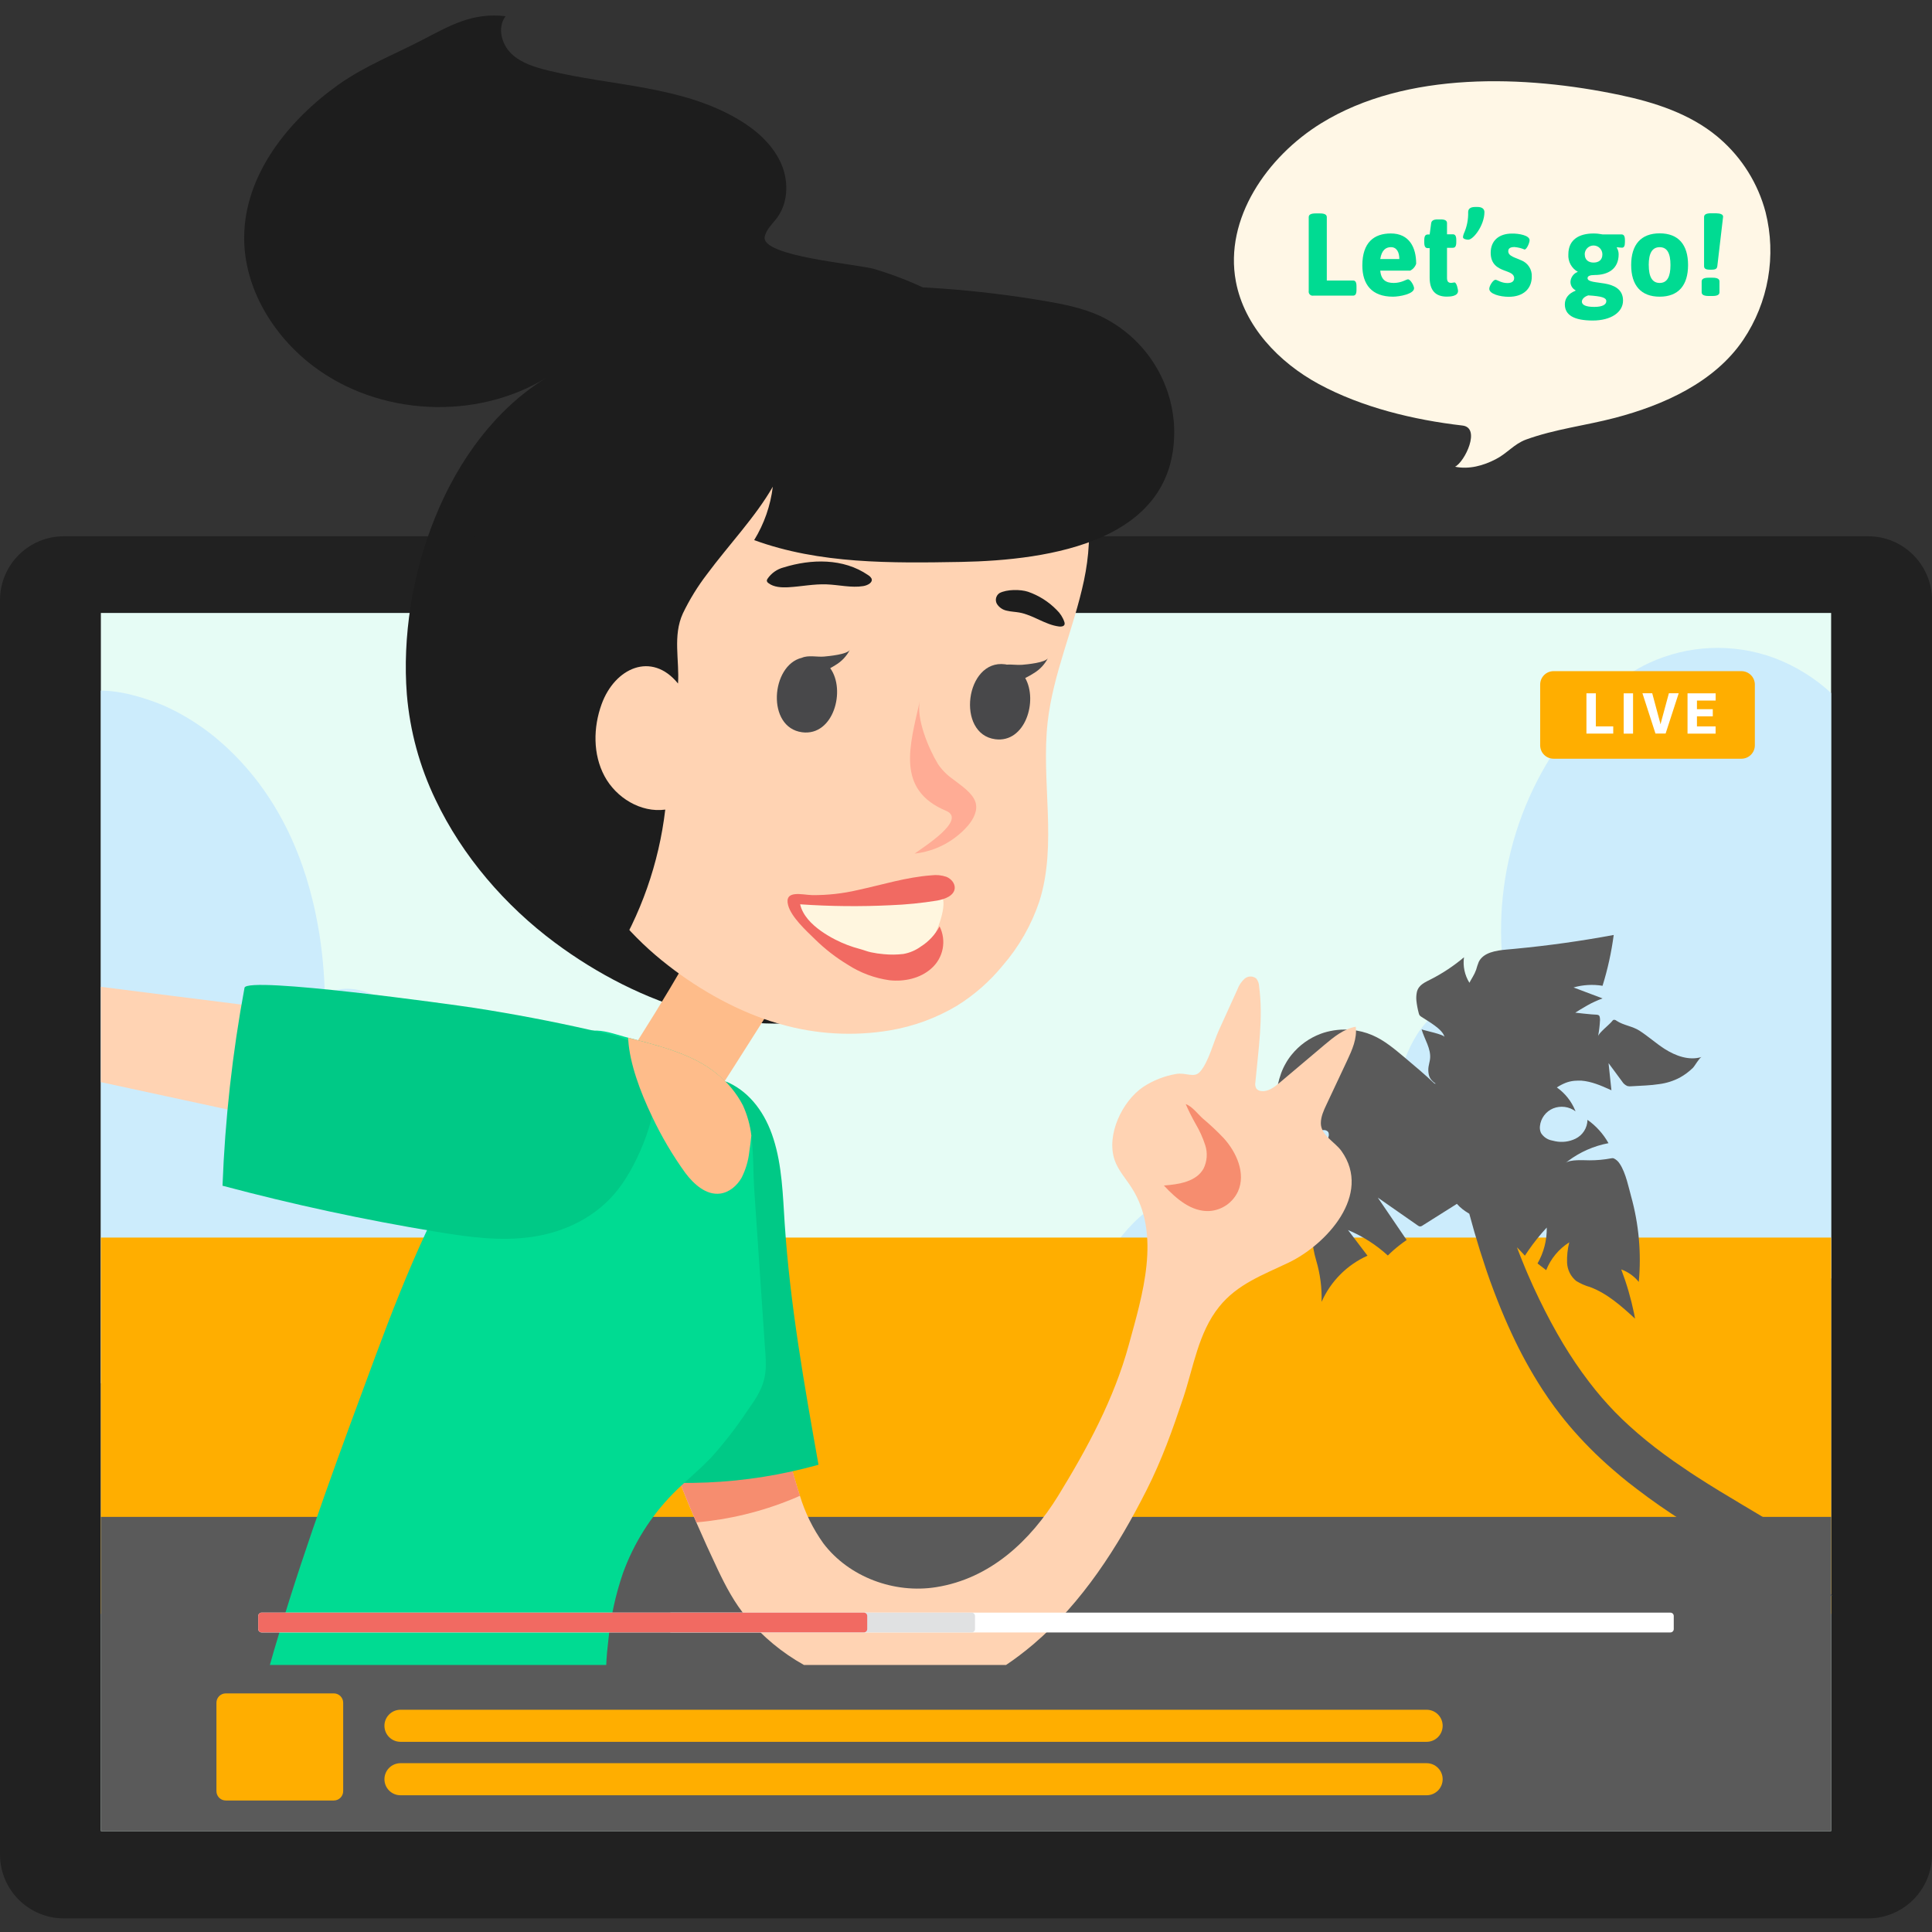 <svg width="498" height="498" viewBox="0 0 498 498" fill="none" xmlns="http://www.w3.org/2000/svg">
<rect x="0" y="0" width="498" height="498" fill="#333333" stroke="none"/>
<g clip-path="url(#clip0_2548_16264)">
<path d="M481.531 138.229H16.469C7.373 138.229 0 145.603 0 154.698V478.02C0 487.115 7.373 494.489 16.469 494.489H481.531C490.627 494.489 498 487.115 498 478.02V154.698C498 145.603 490.627 138.229 481.531 138.229Z" fill="#212121"/>
<path d="M460.246 164.569H37.762C31.454 164.569 26.34 169.683 26.34 175.991V459.042C26.34 465.351 31.454 470.465 37.762 470.465H460.246C466.554 470.465 471.668 465.351 471.668 459.042V175.991C471.668 169.683 466.554 164.569 460.246 164.569Z" fill="white"/>
<path d="M380.93 182.367H113.976C111.28 182.367 108.694 183.438 106.787 185.345C104.88 187.252 103.809 189.838 103.809 192.535C103.809 195.232 104.88 197.818 106.787 199.725C108.694 201.632 111.28 202.703 113.976 202.703H380.93C382.265 202.703 383.587 202.44 384.821 201.929C386.054 201.418 387.175 200.669 388.119 199.725C389.064 198.781 389.812 197.66 390.323 196.426C390.834 195.192 391.097 193.87 391.097 192.535C391.097 191.2 390.834 189.878 390.323 188.644C389.812 187.41 389.064 186.289 388.119 185.345C387.175 184.401 386.054 183.652 384.821 183.141C383.587 182.63 382.265 182.367 380.93 182.367Z" fill="#E0E1E2"/>
<path d="M124.144 182.367H113.976C111.28 182.367 108.694 183.438 106.787 185.345C104.88 187.252 103.809 189.838 103.809 192.535C103.809 195.232 104.88 197.818 106.787 199.725C108.694 201.632 111.28 202.703 113.976 202.703H124.144C126.841 202.703 129.427 201.632 131.334 199.725C133.241 197.818 134.312 195.232 134.312 192.535C134.312 191.2 134.049 189.878 133.538 188.644C133.027 187.41 132.278 186.289 131.334 185.345C130.39 184.401 129.269 183.652 128.035 183.141C126.802 182.63 125.479 182.367 124.144 182.367Z" fill="#A2A3A4"/>
<path d="M88.355 182.367H59.729C58.032 182.367 56.656 183.743 56.656 185.44V199.623C56.656 201.32 58.032 202.695 59.729 202.695H88.355C90.052 202.695 91.427 201.32 91.427 199.623V185.44C91.427 183.743 90.052 182.367 88.355 182.367Z" fill="#D76684"/>
<path d="M81.246 191.8L70.299 186.219C70.187 186.164 70.063 186.139 69.938 186.144C69.813 186.15 69.692 186.187 69.585 186.252C69.479 186.318 69.391 186.409 69.329 186.517C69.266 186.625 69.233 186.748 69.231 186.872V197.367C69.233 197.488 69.265 197.607 69.324 197.713C69.383 197.819 69.467 197.909 69.569 197.974C69.671 198.04 69.787 198.08 69.908 198.091C70.029 198.101 70.15 198.082 70.262 198.035L81.209 193.122C81.333 193.063 81.437 192.971 81.512 192.856C81.587 192.742 81.628 192.609 81.632 192.472C81.636 192.336 81.602 192.201 81.534 192.082C81.466 191.964 81.366 191.866 81.246 191.8Z" fill="white"/>
<path d="M405.055 188.742H430.059C430.649 188.742 431.215 188.508 431.633 188.09C432.05 187.672 432.285 187.106 432.285 186.516C432.285 185.925 432.05 185.359 431.633 184.941C431.215 184.524 430.649 184.289 430.059 184.289H405.055C404.464 184.289 403.898 184.524 403.48 184.941C403.063 185.359 402.828 185.925 402.828 186.516C402.828 187.106 403.063 187.672 403.48 188.09C403.898 188.508 404.464 188.742 405.055 188.742Z" fill="#E0E1E2"/>
<path d="M430.051 190.301H405.055C404.464 190.301 403.898 190.535 403.48 190.953C403.063 191.37 402.828 191.937 402.828 192.527C402.828 193.118 403.063 193.684 403.48 194.102C403.898 194.519 404.464 194.754 405.055 194.754H430.059C430.649 194.753 431.215 194.517 431.632 194.099C432.049 193.681 432.282 193.114 432.281 192.524C432.28 191.933 432.045 191.367 431.627 190.95C431.208 190.533 430.642 190.3 430.051 190.301Z" fill="#E0E1E2"/>
<path d="M430.051 196.305H405.055C404.464 196.305 403.898 196.539 403.48 196.957C403.063 197.374 402.828 197.941 402.828 198.531C402.828 199.122 403.063 199.688 403.48 200.106C403.898 200.523 404.464 200.758 405.055 200.758H430.059C430.649 200.757 431.215 200.521 431.632 200.103C432.049 199.685 432.282 199.118 432.281 198.528C432.28 197.937 432.045 197.371 431.627 196.954C431.208 196.537 430.642 196.304 430.051 196.305Z" fill="#E0E1E2"/>
<path d="M446.886 221.776V421.808C446.886 423.776 446.104 425.664 444.712 427.055C443.32 428.447 441.433 429.229 439.464 429.229H58.535C56.567 429.229 54.679 428.447 53.287 427.055C51.895 425.664 51.113 423.776 51.113 421.808V221.776C51.113 219.808 51.895 217.92 53.287 216.528C54.679 215.136 56.567 214.354 58.535 214.354H439.464C441.433 214.354 443.32 215.136 444.712 216.528C446.104 217.92 446.886 219.808 446.886 221.776Z" fill="#E1F4FD"/>
<path d="M472 158H26V472H472V158Z" fill="#E6FCF5"/>
<path d="M200.947 339.149C200.863 341.491 200.44 343.809 199.69 346.03C199.309 347.158 198.834 348.253 198.27 349.303C198.002 349.801 197.712 350.284 197.399 350.79C196.063 352.836 194.405 354.652 192.49 356.168C190.466 357.778 188.243 359.12 185.877 360.163L185.133 360.475L184.672 360.661C183.928 360.966 183.184 361.256 182.44 361.524C181.012 362.015 179.554 362.439 178.081 362.804C175.954 363.33 173.801 363.75 171.632 364.061L170.613 364.202L169.81 364.299C163.259 365.1 156.658 365.416 150.06 365.243C148.238 365.243 146.423 365.147 144.6 365.05C144.266 365.05 143.923 365.05 143.589 364.99C141.898 364.906 140.202 364.792 138.501 364.648L137.37 364.552C135.753 364.418 134.139 364.264 132.528 364.09L132.014 364.038L131.575 363.986C130.571 363.882 129.567 363.771 128.563 363.652C127.878 363.577 127.194 363.495 126.502 363.406C123.626 363.054 120.745 362.677 117.859 362.275C115.627 361.97 113.396 361.643 111.209 361.323L110.138 361.167C104.44 360.334 98.742 359.486 93.029 358.75C91.995 358.616 90.954 358.474 89.919 358.355C88.268 358.147 86.617 357.954 84.966 357.775C80.398 357.277 75.816 356.875 71.249 356.652C68.794 356.525 66.339 356.444 63.885 356.429C59.816 356.384 55.739 356.503 51.67 356.816C43.109 357.478 34.026 358.906 26 356.525V178C28.764 178.067 31.511 178.461 34.182 179.175C35.893 179.599 37.522 180.105 38.988 180.626C40.118 181.027 41.152 181.429 42.052 181.809L42.96 182.21C43.577 182.5 44.195 182.79 44.797 183.103C45.541 183.467 46.24 183.847 46.94 184.248C47.825 184.739 48.688 185.253 49.536 185.788C51.464 187.007 53.321 188.333 55.1 189.76C55.985 190.504 56.848 191.211 57.696 191.992C58.008 192.275 58.328 192.557 58.633 192.855C60.91 194.974 63.035 197.251 64.993 199.669C65.551 200.345 66.094 201.022 66.615 201.722C67.577 202.991 68.494 204.295 69.367 205.634C70.971 208.079 72.431 210.615 73.741 213.229C73.83 213.408 73.919 213.579 74.001 213.757C74.194 214.144 74.388 214.501 74.566 214.925C74.745 215.349 75.035 215.914 75.258 216.413C76.248 218.644 77.147 220.876 77.951 223.174C78.635 225.108 79.245 227.08 79.788 229.058C79.848 229.252 79.892 229.438 79.944 229.631C80.168 230.434 80.368 231.245 80.569 232.056C80.949 233.603 81.313 235.165 81.596 236.735C81.864 238.099 82.112 239.47 82.34 240.848C82.444 241.488 82.533 242.128 82.622 242.775C82.853 244.397 83.039 246.018 83.195 247.647C83.351 249.276 83.47 250.771 83.56 252.326C83.612 253.189 83.656 254.052 83.679 254.907L83.723 255.978C83.723 256.083 83.723 256.172 83.723 256.276C84.239 255.998 84.776 255.761 85.33 255.569C85.52 255.498 85.714 255.436 85.91 255.383C86.45 255.219 87.002 255.097 87.561 255.019C88.479 254.879 89.41 254.839 90.336 254.9L91.08 254.967L91.519 255.019C97.008 255.807 102.349 259.705 105.146 264.689C106.206 266.603 107.035 268.635 107.616 270.744C108.023 272.211 108.338 273.701 108.561 275.207C108.62 275.549 108.665 275.906 108.709 276.256L108.836 277.312C109.089 279.633 109.178 281.991 109.208 284.342C109.208 285.13 109.208 285.911 109.208 286.685V288.79C109.208 289.043 109.208 289.296 109.208 289.534C113.51 288.648 117.862 288.022 122.24 287.659C126.222 287.331 130.231 287.581 134.142 288.403C134.997 288.607 135.841 288.855 136.671 289.147C137.897 289.539 139.087 290.036 140.226 290.635C140.39 290.716 140.546 290.798 140.703 290.888C141.373 291.259 142.024 291.666 142.651 292.107C142.934 292.301 143.209 292.509 143.492 292.725C144.623 293.612 145.665 294.609 146.601 295.7C147.063 296.221 147.501 296.771 147.911 297.337C148.647 298.34 149.315 299.391 149.911 300.483C149.95 300.551 149.985 300.62 150.016 300.692C150.521 301.621 150.983 302.588 151.399 303.563C151.57 303.972 151.741 304.381 151.905 304.798C152.069 305.214 152.247 305.713 152.411 306.174C152.942 307.772 153.391 309.395 153.757 311.039C155.673 310.024 157.7 309.232 159.797 308.681C164.809 307.383 170.055 307.281 175.113 308.383C177.478 308.888 179.783 309.636 181.994 310.615C183.075 311.08 184.131 311.604 185.155 312.184C187.406 313.439 189.503 314.952 191.404 316.692C193.512 318.614 195.333 320.828 196.812 323.268C197.169 323.855 197.518 324.465 197.823 325.09C197.913 325.246 197.987 325.402 198.069 325.574C198.752 326.994 199.322 328.466 199.772 329.977C200.07 330.956 200.318 331.949 200.516 332.953C200.561 333.176 200.598 333.399 200.628 333.622C200.732 334.225 200.806 334.842 200.858 335.452C200.974 336.681 201.004 337.916 200.947 339.149Z" fill="#CCECFC"/>
<path d="M472 178.644V329.463C471.596 330.035 471.156 330.581 470.682 331.097C466.564 335.509 460.351 337.149 454.441 338.373C415.599 346.311 375.519 343.744 335.894 343.05C315.264 342.686 293.956 342.706 275 334.536C284.363 328.007 288.593 315.353 298.819 310.286C304.564 307.462 311.456 307.581 317.505 309.671C318.579 310.042 319.738 310.485 320.799 310.121C322.499 309.565 323.026 307.475 323.487 305.748C324.45 302.194 326.227 298.914 328.678 296.172C331.129 293.431 334.184 291.303 337.601 289.959C341.044 288.682 344.751 288.293 348.383 288.827C352.014 289.36 355.455 290.801 358.388 293.015C359.291 283.873 360.365 274.341 365.294 266.602C370.222 258.862 380.448 253.683 388.783 257.434C386.086 244.827 386.316 231.766 389.454 219.263C392.593 206.76 398.556 195.15 406.882 185.332C411.982 179.431 417.998 174.199 425.054 170.892C435.197 166.208 446.771 165.733 457.261 169.569C462.712 171.61 467.717 174.692 472 178.644Z" fill="#CCECFC"/>
<path d="M472 319H26V416H472V319Z" fill="#FFAE00"/>
<path d="M472 391H26V472H472V391Z" fill="#5A5A5A"/>
<path d="M470.771 409.275V401.338C466.085 398.14 461.25 395.142 456.378 392.211L453.96 390.76C452.324 389.769 450.687 388.794 449.051 387.837C445.123 385.501 441.203 383.136 437.365 380.652L435.765 379.61C434.278 378.618 432.825 377.626 431.406 376.635C430.588 376.062 429.777 375.482 428.974 374.879C425.831 372.578 422.811 370.113 419.929 367.493C418.679 366.357 417.461 365.182 416.276 363.967C413.905 361.52 411.682 358.934 409.619 356.223C408.979 355.39 408.354 354.55 407.744 353.694C405.444 350.481 403.319 347.146 401.377 343.704C399.212 339.903 397.248 336.005 395.426 332.07L395.047 331.245C394.63 330.33 394.228 329.415 393.827 328.485C393.611 327.972 393.388 327.458 393.172 326.945C392.423 325.145 391.702 323.332 391.007 321.507C391.717 322.207 392.401 322.928 393.061 323.672C393.343 323.233 393.633 322.794 393.931 322.37C395.373 320.273 396.967 318.284 398.699 316.42C398.755 319.662 397.933 322.86 396.319 325.673L398.55 327.399C399.727 324.44 401.81 321.93 404.501 320.228C404.06 321.955 403.87 323.736 403.936 325.517C403.979 326.415 404.21 327.294 404.614 328.097C405.017 328.9 405.584 329.61 406.279 330.181C407.401 330.875 408.616 331.409 409.887 331.765C414.35 333.439 417.98 336.712 421.461 339.903C421.379 339.434 421.282 338.973 421.193 338.512C420.398 334.664 419.297 330.885 417.898 327.213C419.671 327.853 421.235 328.967 422.421 330.434C423.109 323.002 422.433 315.508 420.427 308.319C419.914 306.534 419.088 302.309 417.519 299.995C417.144 299.38 416.599 298.886 415.949 298.574C415.74 298.516 415.519 298.516 415.309 298.574C413.47 298.92 411.602 299.092 409.73 299.088C408.243 299.088 404.739 298.798 403.534 299.772C403.75 299.601 403.965 299.422 404.196 299.259C407.268 296.947 410.832 295.377 414.61 294.669C413.277 292.284 411.427 290.227 409.195 288.651C409.181 289.671 408.883 290.667 408.335 291.528C407.787 292.388 407.011 293.079 406.093 293.524C404.475 294.305 402.646 294.533 400.886 294.171C400.59 294.119 400.297 294.052 400.008 293.97C399.436 293.859 398.893 293.631 398.414 293.301C397.934 292.971 397.527 292.545 397.219 292.051C396.966 291.502 396.868 290.895 396.936 290.295C397.038 289.297 397.407 288.345 398.003 287.539C398.6 286.733 399.403 286.102 400.328 285.713C401.275 285.33 402.305 285.197 403.319 285.327C404.333 285.457 405.296 285.847 406.115 286.457L406.056 286.308C405.082 283.892 403.432 281.807 401.302 280.305C402.004 279.839 402.752 279.445 403.534 279.13C404.25 278.851 405.001 278.671 405.766 278.594C406.042 278.564 406.32 278.549 406.599 278.55C406.943 278.531 407.288 278.531 407.633 278.55C410.199 278.751 412.691 279.814 415.071 280.9L415.369 281.034L414.625 274.035C415.775 275.602 416.931 277.166 418.091 278.728C418.417 279.275 418.91 279.702 419.497 279.948C419.844 280.027 420.201 280.044 420.553 280C421.781 279.919 423.038 279.866 424.273 279.792C425.418 279.718 426.571 279.621 427.694 279.442C429.545 279.202 431.338 278.636 432.991 277.769C434.225 277.088 435.361 276.242 436.368 275.255C436.866 274.764 438.049 272.621 438.599 272.458C435.386 273.447 431.905 272.175 429.071 270.367C426.839 268.924 424.868 267.147 422.636 265.696C420.777 264.484 418.53 264.335 416.685 263.115C416.581 263.02 416.457 262.949 416.321 262.909C416.186 262.87 416.043 262.861 415.904 262.884C415.762 262.952 415.642 263.061 415.562 263.197C414.93 264.052 412.014 266.276 411.917 267.161C412.188 265.747 412.359 264.315 412.431 262.877C412.364 261.315 412.081 261.627 410.266 261.471C408.858 261.347 407.452 261.198 406.048 261.025C406.956 260.452 407.871 259.894 408.8 259.366C408.92 259.284 409.053 259.217 409.18 259.143C410.428 258.437 411.735 257.839 413.085 257.357L405.602 254.531C408.031 253.837 410.584 253.689 413.078 254.099C414.409 249.823 415.372 245.44 415.956 241C407.59 242.557 399.16 243.74 390.665 244.548L389.795 244.63L388.397 244.756C385.637 245.002 382.364 245.5 381.174 247.933C380.909 248.588 380.686 249.258 380.504 249.941C380.274 250.58 379.983 251.196 379.634 251.778L378.994 252.887C378.912 253.036 378.845 253.177 378.764 253.326C377.541 251.366 377.046 249.038 377.365 246.75C374.783 248.933 371.961 250.815 368.952 252.359C367.323 253.199 365.687 253.846 365.233 255.661C365.071 256.393 365.023 257.146 365.092 257.893C365.208 258.986 365.409 260.067 365.694 261.129C365.73 261.323 365.801 261.51 365.902 261.679C366.036 261.852 366.203 261.996 366.393 262.103C368.06 263.219 371.913 265.287 372.344 267.31C372.21 266.641 367.271 265.659 366.438 265.339C367.182 267.913 368.93 270.338 368.61 272.993C368.528 273.663 368.32 274.31 368.223 274.979C368.124 275.658 368.149 276.348 368.298 277.017C368.387 277.427 368.559 277.815 368.803 278.156C369.16 278.622 369.595 279.023 370.09 279.338L369.756 279.301C367.286 276.98 364.697 274.778 362.101 272.606C359.505 270.434 356.835 268.143 353.673 266.804C351.992 266.092 350.21 265.643 348.392 265.473C345.956 265.233 343.497 265.486 341.162 266.217C340.909 266.299 340.663 266.388 340.418 266.477C337.468 267.58 334.87 269.459 332.897 271.915C332.318 272.629 331.802 273.393 331.358 274.198C331.142 274.555 330.963 274.942 330.785 275.299C329.082 278.966 328.814 283.072 328.241 287.052C327.767 290.317 327.079 293.548 326.18 296.722C325.948 297.777 325.505 298.774 324.879 299.653C324.55 300.095 324.111 300.444 323.607 300.664C323.102 300.885 322.548 300.97 322 300.91C322.112 301.572 322.982 301.766 323.674 301.803C327.862 302.048 332.801 301.966 335.248 298.708L335.293 298.656C336.282 297.31 336.647 295.636 337.383 294.141C337.813 293.253 338.457 292.486 339.257 291.909C339.823 291.498 340.507 291.279 341.206 291.285C341.432 291.272 341.657 291.314 341.863 291.408C342.069 291.501 342.249 291.642 342.389 291.82C342.554 292.202 342.573 292.631 342.441 293.025L341.839 295.867C342.263 295.867 342.687 295.867 343.111 295.822C342.59 296.811 342.106 297.823 341.668 298.857C338.023 307.404 337.004 317.312 339.265 324.892C340.297 328.355 340.767 331.962 340.656 335.574C342.995 330.281 347.211 326.041 352.491 323.672L347.47 317.059C351.242 318.645 354.714 320.867 357.735 323.627C358.691 322.671 359.707 321.776 360.777 320.95C361.365 320.488 361.967 320.05 362.585 319.633C360.105 315.988 357.626 312.343 355.146 308.698L355.317 308.817L365.463 315.891C365.617 316.011 365.794 316.095 365.984 316.137C366.256 316.131 366.518 316.034 366.728 315.862L374.687 310.848L375.156 310.551L375.535 310.305C375.98 310.825 376.479 311.296 377.023 311.711C377.246 311.889 377.484 312.061 377.73 312.224C377.975 312.388 378.392 312.663 378.734 312.864C379.143 314.411 379.574 315.958 380.021 317.498C380.943 320.682 381.932 323.851 382.996 326.997C383.1 327.317 383.219 327.644 383.323 327.972C383.584 328.715 383.837 329.459 384.104 330.203C384.442 331.131 384.786 332.058 385.138 332.985C385.451 333.818 385.773 334.649 386.105 335.477C387.206 338.259 388.382 341.011 389.646 343.726C391.921 348.668 394.541 353.443 397.486 358.016C398.032 358.849 398.587 359.677 399.153 360.5C400.145 361.934 401.178 363.339 402.255 364.718C402.993 365.67 403.75 366.603 404.523 367.515C407.922 371.512 411.623 375.242 415.592 378.673C416.356 379.337 417.124 379.992 417.898 380.637C418.503 381.133 419.113 381.628 419.728 382.124C420.457 382.71 421.201 383.282 421.959 383.843C425.76 386.766 429.74 389.511 433.861 392.144C437.699 394.606 441.612 396.979 445.525 399.337L447.712 400.661C453.432 404.12 459.145 407.594 464.642 411.365H472.266C471.83 410.626 471.329 409.927 470.771 409.275Z" fill="#5A5A5A"/>
<path d="M345.789 296.701C353.782 307.968 341.833 320.815 332.185 325.446C325.602 328.6 318.929 330.975 314.231 336.868C308.873 343.547 307.648 352.402 304.999 360.321C302.238 368.581 299.536 376.188 295.558 384.07C288.137 398.773 278.986 413.067 266.369 423.829C265.218 424.801 264.031 425.758 262.821 426.671C261.611 427.584 260.498 428.386 259.333 429.165H207.225C201.601 426.029 196.603 421.885 192.478 416.941C189.353 413.23 187.074 408.911 184.996 404.532C183.126 400.591 181.286 396.539 179.482 392.405C178.131 389.298 176.828 386.146 175.571 382.95C175.474 382.727 175.37 382.482 175.289 382.244C170.42 369.776 166.457 356.81 164.579 344.074C164.512 343.54 164.423 342.991 164.379 342.442C164.255 341.376 164.4 340.297 164.802 339.302C165.589 337.528 167.422 336.475 169.121 335.591C177.649 330.99 195.587 324.013 196.033 339.436C196.033 339.592 196.033 339.748 196.033 339.903C196.105 344.239 196.554 348.56 197.376 352.817C198.92 361.375 201.621 369.672 204.055 378.355C204.122 378.638 204.211 378.905 204.278 379.187C204.434 379.736 204.59 380.285 204.746 380.82C205.198 382.378 205.673 383.959 206.178 385.503C207.506 389.911 209.549 394.07 212.227 397.815C218.825 406.521 230.529 410.84 241.32 409.111C255.266 406.885 265.589 397.192 272.766 385.547C280.277 373.309 287.172 360.558 290.972 346.62C294.415 334.003 299.44 318.128 291.662 306.112C290.178 303.774 288.218 301.659 287.313 299.024C285.086 292.538 289.28 283.773 294.735 280.129C297.282 278.471 300.141 277.349 303.136 276.833C305.696 276.366 307.782 277.998 309.311 276.269C311.537 273.768 312.755 268.699 314.15 265.634C315.753 262.086 317.371 258.561 318.974 255.013C319.35 253.973 319.974 253.041 320.792 252.297C321.205 251.931 321.733 251.723 322.284 251.708C322.835 251.693 323.374 251.873 323.806 252.215C324.265 252.782 324.525 253.483 324.548 254.212C325.661 262.413 324.34 270.725 323.59 278.971C323.481 279.516 323.565 280.083 323.828 280.574C323.982 280.767 324.176 280.926 324.396 281.04C324.616 281.154 324.857 281.22 325.104 281.234C326.893 281.457 328.481 280.225 329.862 279.067C333.716 275.816 337.561 272.571 341.395 269.33C343.8 267.304 346.36 265.211 349.455 264.647C349.863 267.675 348.527 270.644 347.229 273.412C345.455 277.197 343.666 280.982 341.9 284.752C341.195 286.237 340.467 287.847 340.467 289.51C340.46 292.649 344.126 294.363 345.789 296.701Z" fill="#FFD3B3"/>
<path d="M308.161 289.65C309.21 291.415 310.057 293.292 310.684 295.246C311.309 297.224 311.146 299.367 310.231 301.228C308.354 304.605 303.871 305.288 300.012 305.585C303.181 309.006 307.174 312.443 311.827 312.153C313.393 312.036 314.897 311.499 316.184 310.599C317.47 309.699 318.49 308.47 319.138 307.04C321.134 302.468 318.789 297.087 315.427 293.376C313.745 291.603 311.963 289.928 310.09 288.359C308.792 287.209 307.226 285.101 305.637 284.604C306.392 286.328 307.235 288.012 308.161 289.65Z" fill="#F68D6F"/>
<path d="M206.195 385.547C205.49 385.881 204.777 386.192 204.057 386.474C196.218 389.676 187.942 391.678 179.506 392.412C172.782 376.937 166.986 360.32 164.611 344.081C164.544 343.547 164.455 342.998 164.41 342.449C167.662 340.524 171.192 339.115 174.875 338.27C181.919 336.725 189.25 337.11 196.094 339.383C196.094 339.539 196.094 339.695 196.094 339.851C196.175 353.262 200.428 365.397 204.087 378.4C204.31 379.216 204.554 380.047 204.777 380.864C205.215 382.422 205.69 383.988 206.195 385.547Z" fill="#F68D6F"/>
<path d="M199.366 293.525C201.592 300.464 201.785 308.005 202.267 315.382C203.648 336.334 207.322 356.981 210.981 377.562C192.209 382.824 172.473 383.667 153.321 380.026C152.378 379.847 151.325 379.573 150.805 378.63C150.511 377.961 150.381 377.23 150.427 376.5C150.078 350.598 157.106 325.29 166.339 301.711C168.38 296.516 170.569 291.321 173.716 286.868C177.026 282.237 182.622 276.589 187.951 279.134C193.458 281.769 197.325 287.046 199.366 293.525Z" fill="#00C986"/>
<path d="M112.264 206.134C119.189 220.703 130.24 233.461 143.02 242.968C164.603 259.029 193.488 269.271 220.021 260.817C226.433 258.776 233.016 255.125 236.98 249.536C241.841 242.693 239.08 235.873 237.848 228.169C234.783 209.05 229.855 190.118 229.684 170.65C229.573 160.609 229.966 147.019 235.354 138.15C239.807 130.803 248.951 127.552 255.067 121.86C260.262 117.036 262.978 109.985 263.639 102.942C263.973 99.401 263.795 95.705 262.273 92.492C260.752 89.278 257.872 86.688 254.985 84.447C246.148 77.683 236.157 72.578 225.498 69.38C221.171 68.059 196.049 66.13 197.125 61.009C197.533 59.064 199.173 57.669 200.353 56.066C203.322 51.984 203.322 46.18 201.095 41.601C198.869 37.022 194.913 33.533 190.564 30.928C175.72 22.022 157.79 22.208 141.41 18.2C137.951 17.354 134.366 16.3 131.806 13.829C129.245 11.357 128.132 7.023 130.322 4.18C121.757 3.171 116.042 6.563 108.843 10.303C101.466 14.133 94.059 16.983 87.194 21.852C74.221 31.106 63.103 45.044 62.94 60.979C62.798 74.041 70.287 86.436 80.692 94.332C97.688 107.231 122.662 108.493 140.868 97.361C114.795 113.295 102.572 149.743 104.872 179C105.659 188.42 108.164 197.616 112.264 206.134Z" fill="#1D1D1D"/>
<path d="M165.937 311.211L164.453 313.526C161.432 318.209 157.031 323.917 150.856 321.801C147.747 320.755 139.902 314.38 138.685 311.455C136.614 306.431 142.336 300.427 144.964 296.79C156.201 281.305 166.646 265.261 176.261 248.719C178.443 244.927 181.686 237.49 186.303 236.421C192.418 235.004 202.067 243.383 206.431 247.176C206.891 247.576 173.901 298.846 165.937 311.211Z" fill="#FEBC8A"/>
<path d="M144.177 146.99C144.242 158.013 144.489 169.037 144.92 180.061C145.343 191.431 145.053 203.447 146.79 214.698C146.842 215.077 146.909 215.441 146.99 215.826C148.653 223.723 154.709 230.945 159.808 237.008C163.505 241.361 167.646 245.316 172.165 248.809C180.707 255.488 190.719 260.928 200.316 263.741L201.154 263.979C210.334 266.617 219.988 267.167 229.409 265.589C235.501 264.562 241.349 262.413 246.657 259.251C251.145 256.465 255.14 252.954 258.48 248.861C262.665 244.031 265.865 238.428 267.898 232.37C272.604 217.578 268.306 201.465 270.058 186.028C271.475 173.582 276.804 161.915 279.402 149.661C281.999 137.408 281.294 123.195 272.507 114.245C265.159 106.779 256.528 102.222 246.115 101.019C227.763 98.957 209.229 99.134 190.92 101.546C182.704 102.6 174.881 105.049 166.777 106.311C159.941 107.372 152.935 108.782 148.616 114.735C148.304 115.158 148 115.61 147.71 116.078C142.344 124.68 144.14 137.378 144.177 146.99Z" fill="#FFD3B3"/>
<path d="M245.5 200.745C247.964 202.638 250.644 204.374 251.438 206.749C252.128 208.909 250.911 211.202 249.419 212.917C245.911 216.908 241.037 219.444 235.756 220.027C237.722 218.543 249.404 211.321 243.86 208.998C230.909 203.565 234.464 192.344 237.121 180.603C236.082 185.219 239.392 193.019 241.767 196.93C242.769 198.418 244.034 199.711 245.5 200.745Z" fill="#FFAC95"/>
<path d="M205.323 233.283C204.914 233.706 205.033 234.53 205.916 236.066C207.212 238.226 208.919 240.109 210.941 241.61C214.343 244.065 218.174 245.862 222.237 246.909C224.717 247.706 227.315 248.073 229.918 247.993C232.116 247.811 234.239 247.111 236.114 245.95C237.988 244.789 239.561 243.2 240.702 241.313C241.808 239.48 244.68 231.992 242.253 230.492C241.303 229.906 238.854 230.396 237.8 230.492C234.661 230.782 231.61 231.606 228.486 231.977C222.163 232.719 215.795 233.357 209.412 233.001C207.482 232.875 205.894 232.689 205.323 233.283Z" fill="#FFF6DF"/>
<path d="M221.065 229.431C227.373 228.073 233.578 226.106 240.035 225.631C241.35 225.455 242.688 225.585 243.946 226.009C245.163 226.507 246.172 227.672 246.098 228.941C245.95 230.9 243.53 231.791 241.519 232.14C237.564 232.781 233.573 233.18 229.57 233.335C221.796 233.714 214.007 233.635 206.243 233.097C206.904 235.947 209.167 238.226 211.617 239.97C212.816 240.817 214.076 241.573 215.387 242.233C217.376 243.247 219.469 244.044 221.629 244.608C222.593 244.861 223.491 245.247 224.486 245.462C225.585 245.698 226.698 245.861 227.818 245.952C229.495 246.116 231.185 246.098 232.858 245.9C234.488 245.611 236.032 244.953 237.37 243.978C239.402 242.697 241.063 240.905 242.187 238.782C243.088 240.575 243.366 242.617 242.978 244.586C242.59 246.555 241.557 248.339 240.042 249.655C237.237 252.171 233.147 253.084 229.303 252.676C225.475 252.146 221.81 250.786 218.563 248.69C215.465 246.822 212.598 244.595 210.021 242.055C207.794 239.896 203.957 236.363 203.156 233.357C202.065 229.268 206.83 230.67 209.36 230.73C213.299 230.761 217.228 230.325 221.065 229.431Z" fill="#F16A62"/>
<path d="M259.042 171.229C259.183 171.229 259.316 171.281 259.45 171.311C260.786 171.229 262.226 171.466 263.458 171.362C264.69 171.259 269.566 170.813 270.137 169.604C269.303 171.247 268.015 172.617 266.427 173.552C265.729 174.005 265.002 174.398 264.267 174.776C267.592 180.655 264.267 191.557 256.548 190.548C246.351 189.227 248.837 169.908 259.042 171.229Z" fill="#48484A"/>
<path d="M206.698 169.552C208.398 168.81 210.617 169.396 212.391 169.24C213.548 169.136 218.499 168.684 219.07 167.481C218.236 169.125 216.948 170.495 215.359 171.43C214.921 171.712 214.461 171.979 214.001 172.231C218.091 177.872 214.862 189.799 206.765 188.752C197.473 187.542 198.705 171.437 206.698 169.552Z" fill="#48484A"/>
<path d="M272.342 157.187C273.27 158.059 273.966 159.148 274.368 160.356C274.434 160.547 274.447 160.752 274.405 160.95C274.249 161.469 273.552 161.558 273.017 161.492C269.396 161.054 266.338 158.523 262.731 157.885C261.684 157.699 260.601 157.677 259.569 157.424C259.044 157.326 258.544 157.122 258.1 156.825C257.656 156.528 257.277 156.143 256.986 155.695C256.715 155.235 256.629 154.689 256.746 154.168C256.864 153.646 257.175 153.189 257.617 152.89C259.495 151.88 263.035 151.888 264.987 152.533C267.767 153.492 270.285 155.085 272.342 157.187Z" fill="#1D1D1D"/>
<path d="M223.769 148.244C224.136 148.454 224.439 148.759 224.645 149.127C225.061 150.107 223.717 150.879 222.522 151.072C219.457 151.577 216.214 150.738 213.037 150.627C209.742 150.508 206.551 151.183 203.285 151.369C201.482 151.48 199.448 151.369 198.09 150.315C197.889 150.187 197.739 149.993 197.667 149.766C197.651 149.573 197.703 149.381 197.815 149.224C198.805 147.75 200.303 146.693 202.023 146.255C209.059 144.073 217.372 143.828 223.769 148.244Z" fill="#1D1D1D"/>
<path d="M182.228 148.021C187.801 140.496 194.763 133.23 199.201 125.452C198.611 130.333 196.973 135.029 194.399 139.219C211.284 145.409 229.749 145.157 247.725 144.845C270.45 144.407 303.737 139.687 302.646 109.963C302.346 103.886 300.39 98.007 296.988 92.963C293.587 87.918 288.87 83.9 283.349 81.344C278.896 79.355 274.042 78.376 269.248 77.574C251.707 74.588 233.918 73.311 216.13 73.759C175.014 74.806 132.836 98.125 121.978 140.243C116.486 161.551 119.551 184.455 127.618 204.917C131.678 215.211 137.192 225.282 145.787 232.258C147.746 233.847 159.272 245.298 157.803 247.607C165.183 235.804 169.854 222.512 171.481 208.687C165.187 209.548 158.797 205.637 155.806 200.033C152.815 194.43 152.904 187.52 155.064 181.538C158.441 172.172 167.963 167.8 174.769 176.187C175.17 170.175 173.366 163.897 176.031 158.093C177.747 154.533 179.823 151.158 182.228 148.021Z" fill="#1D1D1D"/>
<path d="M197.376 352.817C197.322 353.718 197.19 354.611 196.983 355.489C196.241 358.554 194.378 361.219 192.53 363.801C189.724 368.038 186.603 372.057 183.193 375.825C181.011 378.088 178.651 380.144 176.343 382.267C176.091 382.489 175.838 382.72 175.601 382.957C174.859 383.647 174.116 384.337 173.434 385.05C167.728 390.869 163.341 397.847 160.572 405.512C158.661 411.087 157.401 416.865 156.816 422.73C156.564 424.868 156.349 427.02 156.267 429.172H69.559C70.301 426.486 71.11 423.814 71.911 421.142C79.14 396.954 87.935 373.435 96.685 349.797C100.767 338.783 105.057 327.791 110.044 317.141C115.082 305.999 121.115 295.335 128.072 285.279C131.56 280.344 135.375 275.527 140.132 271.772C143.45 269.13 147.554 266.621 151.784 265.79C152.127 265.721 152.474 265.679 152.823 265.664C155.54 265.478 158.353 266.51 160.854 267.2L161.863 267.467C162.709 267.69 163.548 267.905 164.424 268.142C171.526 270.013 179.319 272.239 184.767 276.796C185.509 277.39 186.162 278.021 186.808 278.652C186.863 278.705 186.915 278.762 186.963 278.822C188.803 280.58 190.327 282.641 191.468 284.916C192.594 287.385 193.33 290.014 193.65 292.708C194.259 297.162 194.125 301.897 194.393 306.313C195.338 320.112 196.275 333.924 197.205 347.748C197.373 349.432 197.43 351.126 197.376 352.817Z" fill="#00DB92"/>
<path d="M96.106 282.578C95.601 285.094 94.8 287.714 92.9 289.429C89.664 292.33 84.669 291.596 80.409 290.668L58.656 285.985L26 278.934V254.368C36.888 255.763 50.254 257.433 62.226 258.94C77.166 260.825 89.968 262.428 93.174 262.881C94.038 262.913 94.868 263.229 95.534 263.779C95.972 264.358 96.23 265.052 96.277 265.775C97.255 271.339 97.197 277.036 96.106 282.578Z" fill="#FFD3B3"/>
<path d="M63.026 254.612C59.901 271.461 58.006 288.514 57.355 305.637C75.569 310.491 93.962 314.449 112.536 317.512C120.7 318.855 128.975 320.028 137.214 318.818C145.452 317.608 153.749 313.771 159.36 306.542C164.704 299.662 170.04 286.415 169.008 277.538C167.917 268.291 159.516 267.148 152.332 265.522C142.367 263.266 132.34 261.356 122.251 259.793C117.138 259.006 63.597 251.547 63.026 254.612Z" fill="#00C986"/>
<path d="M193.671 292.701C193.53 294.066 193.36 295.432 193.152 296.798C192.904 299.161 192.227 301.46 191.155 303.581C189.975 305.637 187.986 307.351 185.641 307.663C182.027 308.131 178.872 305.273 176.676 302.371C173.368 297.788 170.491 292.908 168.081 287.795C164.986 281.353 162.359 274.146 161.951 268.209C161.923 267.963 161.908 267.715 161.906 267.467C169.647 269.508 178.702 271.69 184.81 276.796C187.576 279.009 189.851 281.774 191.489 284.915C192.614 287.382 193.35 290.009 193.671 292.701Z" fill="#FEBC8A"/>
<path d="M86.048 436.496H58.201C56.869 436.496 55.789 437.576 55.789 438.908V461.693C55.789 463.025 56.869 464.105 58.201 464.105H86.048C87.38 464.105 88.46 463.025 88.46 461.693V438.908C88.46 437.576 87.38 436.496 86.048 436.496Z" fill="#FFAE00"/>
<path d="M103.228 448.979H367.732C368.828 448.979 369.88 448.543 370.655 447.768C371.43 446.993 371.866 445.941 371.866 444.845C371.866 443.748 371.43 442.697 370.655 441.922C369.88 441.146 368.828 440.711 367.732 440.711H103.228C102.131 440.711 101.08 441.146 100.305 441.922C99.529 442.697 99.094 443.748 99.094 444.845C99.094 445.941 99.529 446.993 100.305 447.768C101.08 448.543 102.131 448.979 103.228 448.979Z" fill="#FFAE00"/>
<path d="M367.732 454.486H103.228C102.131 454.486 101.08 454.922 100.305 455.697C99.529 456.472 99.094 457.524 99.094 458.62C99.094 459.717 99.529 460.768 100.305 461.543C101.08 462.319 102.131 462.754 103.228 462.754H367.732C368.828 462.754 369.88 462.319 370.655 461.543C371.43 460.768 371.866 459.717 371.866 458.62C371.866 457.524 371.43 456.472 370.655 455.697C369.88 454.922 368.828 454.486 367.732 454.486Z" fill="#FFAE00"/>
<path d="M448.878 173H400.459C398.548 173 397 174.548 397 176.459V192.111C397 194.021 398.548 195.57 400.459 195.57H448.878C450.788 195.57 452.337 194.021 452.337 192.111V176.459C452.337 174.548 450.788 173 448.878 173Z" fill="#FFAE00"/>
<path d="M411.382 187.236H415.835V189.098H408.926V178.708H411.353V187.265L411.382 187.236Z" fill="white"/>
<path d="M420.943 189.105H418.531V178.715H420.943V189.105Z" fill="white"/>
<path d="M427.924 186.277L427.998 186.656H428.043L428.117 186.307L430.18 178.692H432.711L429.334 189.083H426.721L423.359 178.692H425.883L427.924 186.277Z" fill="white"/>
<path d="M441.493 184.645H437.411V187.242H442.221V189.105H434.984V178.715H442.235V180.578H437.411V182.804H441.493V184.667V184.645Z" fill="white"/>
<path d="M430.567 415.678H67.435C66.955 415.678 66.566 416.066 66.566 416.546V419.916C66.566 420.395 66.955 420.784 67.435 420.784H430.567C431.046 420.784 431.435 420.395 431.435 419.916V416.546C431.435 416.066 431.046 415.678 430.567 415.678Z" fill="white"/>
<path d="M250.462 415.686H173.002C172.526 415.686 172.141 416.071 172.141 416.546V419.916C172.141 420.391 172.526 420.777 173.002 420.777H250.462C250.938 420.777 251.323 420.391 251.323 419.916V416.546C251.323 416.071 250.938 415.686 250.462 415.686Z" fill="#E0E1E2"/>
<path d="M222.676 415.678H67.427C66.952 415.678 66.566 416.063 66.566 416.539V419.908C66.566 420.384 66.952 420.769 67.427 420.769H222.676C223.151 420.769 223.537 420.384 223.537 419.908V416.539C223.537 416.063 223.151 415.678 222.676 415.678Z" fill="#F16A62"/>
<path d="M340.578 31.758C326.595 40.382 315.544 56.375 318.557 72.525C320.71 84.051 329.623 93.403 339.932 98.991C351.065 105.025 364.424 108.239 376.967 109.686C381.791 110.243 377.597 119.008 375.067 120.306C378.674 121.049 382.355 120.032 385.561 118.362C388.47 116.878 390.289 114.421 393.369 113.3C400.791 110.599 408.71 109.701 416.324 107.697C428.771 104.424 441.952 98.568 449.366 87.569C452.573 82.797 454.742 77.404 455.73 71.74C456.718 66.076 456.505 60.267 455.103 54.691C453.152 47.3 449.012 40.673 443.228 35.676L442.671 35.201C435.584 29.316 426.566 26.392 417.586 24.499C393.176 19.348 362.479 18.257 340.578 31.758Z" fill="#FFF7E6"/>
<path d="M342.002 55.975V72.303H348.749C349.387 72.303 349.654 72.755 349.654 73.787V74.722C349.654 75.783 349.379 76.206 348.749 76.206H338.551C338.386 76.237 338.215 76.227 338.054 76.177C337.894 76.126 337.748 76.038 337.629 75.919C337.51 75.8 337.421 75.654 337.371 75.493C337.321 75.333 337.311 75.162 337.341 74.997V55.975C337.341 55.336 337.883 55.01 339.152 55.01H340.184C341.453 55.002 342.002 55.336 342.002 55.975Z" fill="#00DB92"/>
<path d="M365.039 67.976C364.913 68.361 364.712 68.717 364.447 69.023C364.182 69.329 363.858 69.578 363.495 69.757H355.784C355.999 72.177 357.268 72.934 359.265 72.934C361.261 72.934 362.501 71.999 362.924 71.999C363.592 71.999 364.497 73.691 364.497 74.299C364.497 75.784 360.749 76.474 359.057 76.474C353.58 76.474 351.16 73.297 351.16 68.429C351.16 62.491 354.188 60.176 358.508 60.176C363.258 60.176 365.039 63.775 365.039 67.976ZM355.784 66.766H360.697C360.697 65.015 360.029 63.709 358.523 63.709C357.239 63.716 356.148 64.443 355.784 66.766Z" fill="#00DB92"/>
<path d="M372.988 57.519V60.391H374.473C375.111 60.391 375.378 60.843 375.378 61.875V62.387C375.378 63.449 375.103 63.872 374.473 63.872H372.988V71.62C372.988 72.525 373.292 72.919 374.079 72.919C374.354 72.919 374.717 72.8 374.896 72.8C375.504 72.8 375.831 74.737 375.831 74.975C375.831 76.362 373.864 76.459 372.929 76.459C370.086 76.459 368.513 74.915 368.513 71.561V63.961H368.03C367.392 63.961 367.125 63.508 367.125 62.476V61.927C367.125 60.866 367.4 60.443 368.03 60.443H368.513L368.906 57.519C368.995 56.88 369.544 56.554 370.539 56.554H371.474C372.535 56.576 372.988 56.91 372.988 57.519Z" fill="#00DB92"/>
<path d="M382.631 54.676C382.631 58.06 379.788 61.786 378.46 61.786C377.918 61.786 377.102 61.601 377.102 61.118C377.13 60.817 377.202 60.522 377.317 60.242C378.108 58.496 378.492 56.593 378.437 54.676C378.437 53.86 378.979 53.348 380.248 53.348H380.82C382.089 53.34 382.631 53.919 382.631 54.676Z" fill="#00DB92"/>
<path d="M394.273 61.927C394.273 62.595 393.531 64.317 392.974 64.317C392.148 63.968 391.271 63.753 390.377 63.679C389.375 63.679 388.774 63.983 388.774 64.74C388.774 66.069 390.592 66.373 392.195 67.13C393.015 67.466 393.71 68.049 394.183 68.797C394.656 69.546 394.885 70.424 394.837 71.308C394.837 74.396 392.692 76.504 388.9 76.504C386.629 76.504 383.883 75.761 383.883 74.448C383.883 73.661 384.877 72.117 385.486 72.117C385.939 72.117 386.97 72.963 388.544 72.963C389.694 72.963 390.295 72.511 390.295 71.694C390.295 70.544 389.056 70.21 387.698 69.698C386.213 69.126 384.246 68.213 384.246 65.163C384.246 62.016 386.391 60.205 389.746 60.205C391.49 60.176 394.273 60.658 394.273 61.927Z" fill="#00DB92"/>
<path d="M413.074 60.421H417.943C418.581 60.421 418.849 60.874 418.849 61.905V62.417C418.849 63.412 418.611 63.843 418.106 63.843C417.671 63.83 417.238 63.79 416.808 63.724L416.748 63.843C417.06 64.352 417.227 64.937 417.231 65.535C417.231 69.312 414.507 70.886 411.063 70.886C409.824 70.886 409.215 71.16 409.215 71.702C409.215 72.697 411.442 72.697 413.668 73.09C415.895 73.483 418.359 74.448 418.359 77.476C418.359 80.504 415.242 82.62 410.558 82.62C405.69 82.62 403.359 81.195 403.359 78.448C403.359 76.875 404.324 75.636 406.113 74.938V74.819C405.701 74.605 405.36 74.277 405.13 73.874C404.9 73.472 404.79 73.011 404.814 72.548C404.863 71.998 405.068 71.472 405.404 71.033C405.741 70.594 406.195 70.26 406.714 70.069C405.92 69.629 405.268 68.971 404.834 68.173C404.4 67.375 404.203 66.47 404.265 65.564C404.265 61.66 407.167 60.184 410.766 60.184C411.542 60.184 412.315 60.264 413.074 60.421ZM407.753 77.751C407.753 78.567 408.688 79.109 410.93 79.109C413.015 79.109 414.047 78.538 414.047 77.625C414.047 76.712 412.837 76.356 409.393 76.14C408.332 76.474 407.753 77.142 407.753 77.751ZM408.495 65.564C408.495 67.049 409.527 67.68 410.766 67.68C412.006 67.68 413.037 67.078 413.037 65.564C413.038 64.96 412.799 64.38 412.373 63.952C411.946 63.524 411.367 63.283 410.763 63.282C410.158 63.281 409.578 63.52 409.15 63.947C408.722 64.374 408.481 64.953 408.48 65.557L408.495 65.564Z" fill="#00DB92"/>
<path d="M435.122 68.31C435.122 73.572 432.614 76.474 427.805 76.474C422.995 76.474 420.457 73.572 420.457 68.31C420.457 63.048 422.995 60.147 427.805 60.147C432.614 60.147 435.122 63.048 435.122 68.31ZM424.992 68.31C424.992 71.331 425.867 72.934 427.805 72.934C429.742 72.934 430.588 71.331 430.588 68.31C430.588 65.29 429.742 63.716 427.805 63.716C425.867 63.716 424.984 65.29 424.984 68.31H424.992Z" fill="#00DB92"/>
<path d="M443.219 72.547V75.331C443.219 75.969 442.677 76.295 441.408 76.295H440.443C439.174 76.295 438.625 75.961 438.625 75.331V72.547C438.625 71.909 439.167 71.583 440.443 71.583H441.408C442.67 71.575 443.219 71.909 443.219 72.547ZM444.154 55.856C443.642 60.094 443.16 64.324 442.67 68.555C442.581 69.193 442.366 69.519 441.126 69.519H440.792C439.553 69.519 439.248 69.185 439.248 68.555V55.938C439.248 55.299 439.79 54.973 441.059 54.973H442.336C443.523 55.002 444.154 55.292 444.154 55.848V55.856Z" fill="#00DB92"/>
</g>
<defs>
<clipPath id="clip0_2548_16264">
<rect width="498" height="498" fill="white"/>
</clipPath>
</defs>
</svg>
